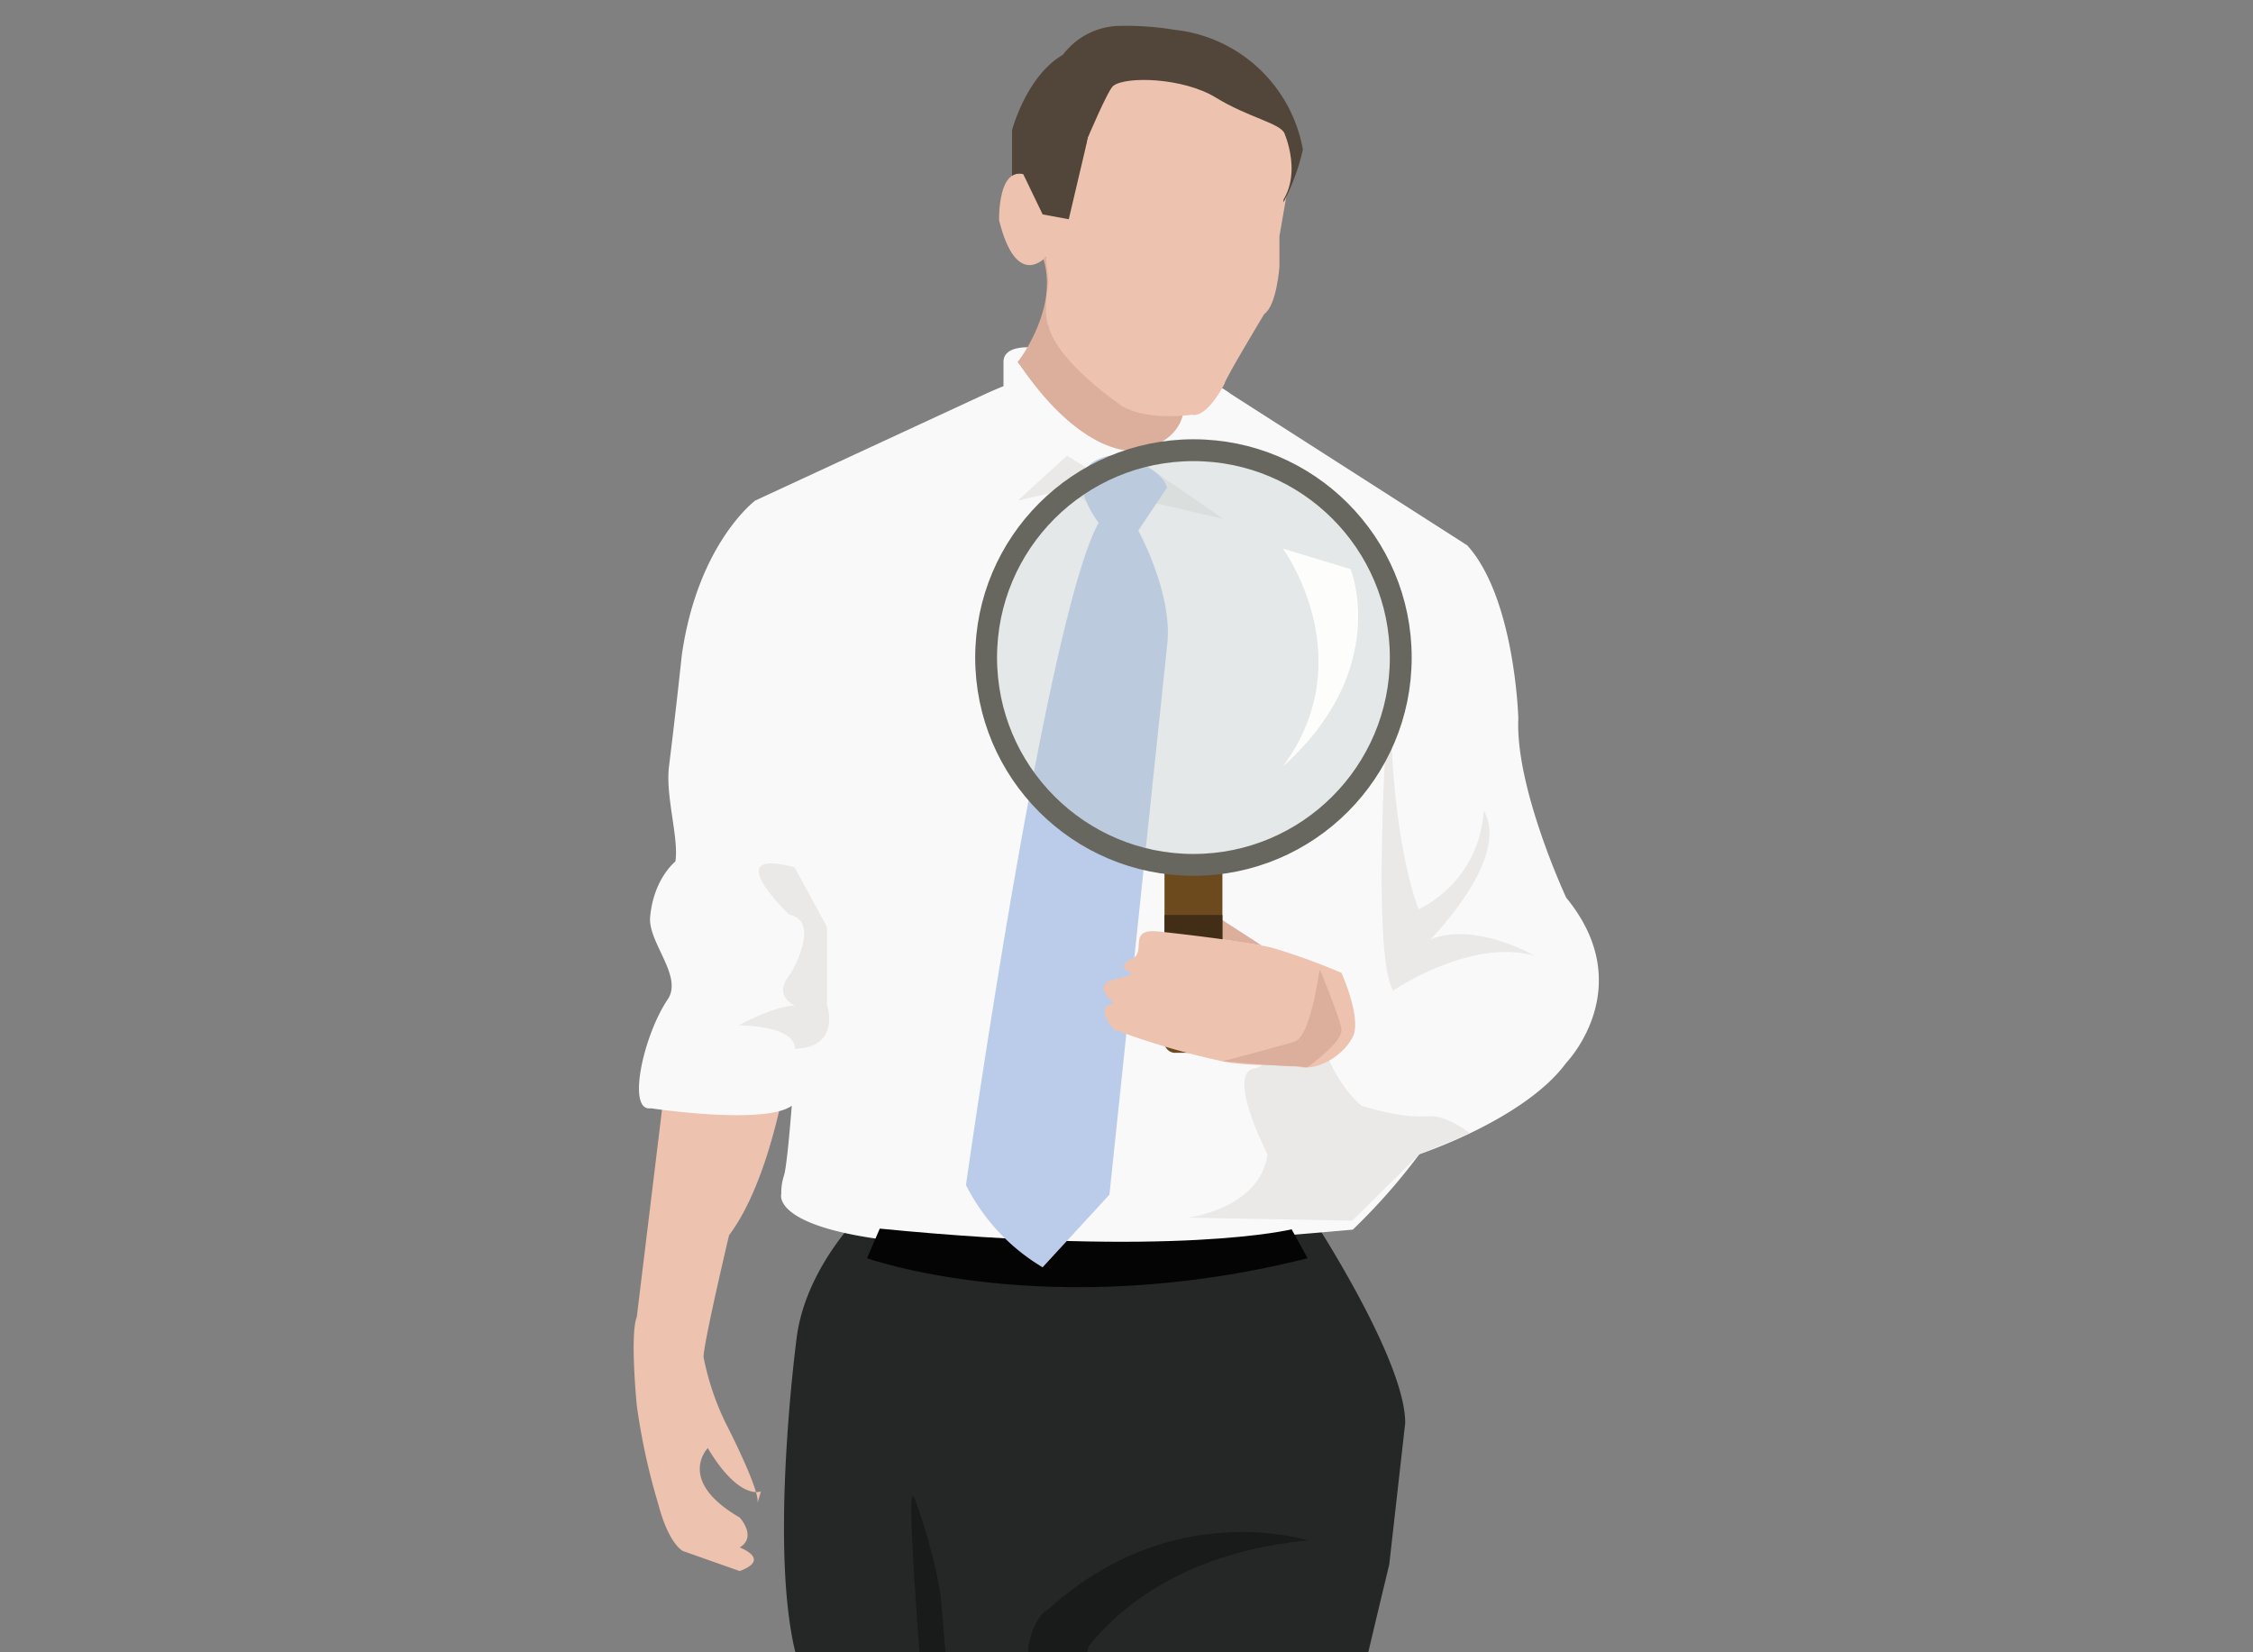 <svg id="Layer_1" data-name="Layer 1" xmlns="http://www.w3.org/2000/svg" width="300" height="220" viewBox="0 0 300 220"><rect x="0" y="0" width="300" height="220" fill="#808080" stroke="none"/><defs><style>.cls-1{fill:#edc2af;}.cls-2{fill:#252626;}.cls-3,.cls-5{fill:#040404;}.cls-12,.cls-3{opacity:0.35;}.cls-4{fill:#f9f9fa;}.cls-6{fill:#dcaf9d;}.cls-7{fill:#eae9e8;}.cls-8{fill:#bacce9;}.cls-9{fill:#514639;}.cls-10{fill:#6c4a1d;}.cls-11{fill:#422d17;}.cls-12{fill:#bcc9c7;}.cls-13{fill:none;stroke:#67675f;stroke-miterlimit:10;stroke-width:2.908px;}.cls-14{fill:#fdfefb;}</style></defs><path class="cls-1" d="M106.052,123.111V134.242s-1.889,20.784-8.975,30.231c0,0-3.394,14.325-3.394,16.215a35.706,35.706,0,0,0,2.922,8.747s4.724,9.136,4.251,10.746.472-1.61.472-1.61-2.834,1.33-7.085-5.756c0,0-4.251,4.308,4.251,9.239,0,0,2.362,2.57,0,3.987,0,0,4.251,1.56,0,3.142l-7.558-2.669s-1.889-.857-3.307-6.333a85.633,85.633,0,0,1-2.834-13.034s-.945-9.447,0-11.809l4.251-34.955s3.779-.945,3.779-10.864c0,0-1.889-8.853,6.613-11.512S106.052,123.111,106.052,123.111Z"/><path class="cls-2" d="M173.935,160.888s-10.888.818-23.193,1.868l-.01-.137s-24.658,1.71-35.711-1.347c0,0-7.652,7.205-8.928,16.741,0,0-3.826,28.667,0,42.697,0,0,14.88,79.358,14.454,92.396,0,0,7.652,61.706,15.73,73.721l1.075.703c.41,3.408.871,5.584.871,5.584a28.152,28.152,0,0,1,1.471-4.052l7.169-6.686c7.301,1.079,11.155,8.43,11.155,8.43,7.467-7.227,4.437-25.218,4.437-25.218,7.227-15.44,8.078-42.754,8.078-42.754-2.551-25.459,5.102-73.598,5.102-73.598,0-2.126,9.353-40.938,9.353-40.938l2.126-18.84C187.114,180.694,173.935,160.888,173.935,160.888Z"/><path class="cls-3" d="M174.115,205.107s-17.944-5.839-34.427,9.096a3.723,3.723,0,0,0-1.386,1.305c-.016.015-.031.029-.047.044l.005.018a10.234,10.234,0,0,0-1.347,3.863l2.341,52.292s-3.826,19.344-10.416-17.537l-3.614-41.982a71.883,71.883,0,0,0-3.401-12.598c-2.551-6.958,5.952,72.891,2.976,81.644,0,0-4.233,27.409,5.952,50.386,0,0,2.976,4.702-1.913,21.497,0,0-.717,13.394,1.395,16.37q1.31,4.013,2.621,8.025c.975,2.987,1.628,7.061,3.635,9.531,1.68-4.236.265-10.29.657-14.815a47.542,47.542,0,0,1,1.264-7.726c.486-1.893,2.555-4.978,2.544-6.778l-.425-71.989q.67-14.168,1.34-28.335.496-10.495.993-20.991c.193-4.08-.125-8.066.856-12.074a32.034,32.034,0,0,0,1.188-5.083C149.269,213.79,157.931,206.701,174.115,205.107Z"/><path class="cls-4" d="M208.551,119.527s-6.802-14.595-6.377-23.878c0,0-.425-15.964-6.802-23.039l-31.46-20.14s-9.695-7.828-26.854-2.308l-1.524-1.976L137.221,46.26s-3.6-.329-3.6,1.927v3.23c-.802.325-1.614.669-2.445,1.053l-30.61,14.175s-7.652,5.692-9.778,20.571c0,0-.771,7.307-1.707,14.843-.493,3.966,1.346,9.588.849,12.65,0,0-2.912,2.279-3.361,7.409-.293,3.354,4.411,7.88,2.342,10.945-3.274,4.848-5.485,15.025-2.229,14.503,0,0,15.108,2.279,18.747-.339,0,0-.612,8.011-1.037,9.287a7.435,7.435,0,0,0-.359,2.471s-3.826,12.024,76.099,4.737a80.861,80.861,0,0,0,8.862-10.041s14.029-4.631,19.556-12.165C208.551,141.516,218.329,131.431,208.551,119.527Z"/><path class="cls-5" d="M115.446,167.53s24.233,8.68,58.669,0l-2.126-3.85s-15.305,3.793-54.842-.093Z"/><path class="cls-6" d="M138.882,34.341a10.149,10.149,0,0,1,.428,1.853c.825,6.098-3.776,11.993-3.776,11.993,8.29,12.412,15.146,11.821,15.146,11.821,6.377-.638,6.855-4.942,6.855-4.942a94.423,94.423,0,0,0,.665-11.464c4.145-1.435,0-9.261,0-9.261"/><path class="cls-7" d="M185.488,83.925s-3.405,41.791,0,47.983c0,0,10.386-7.087,18.883-4.644,0,0-7.935-4.619-13.93-2.167,0,0,10.835-10.835,7.12-17.181a15.56,15.56,0,0,1-8.668,13.156S183.94,109,185.488,83.925Z"/><path class="cls-7" d="M158.199,162.132s9.644-1.228,10.572-8.451c0,0-5.802-11.243-1.468-11.453,0,0,6.151-2.996,8.183-5.163,0,0,1.603,6.598,5.802,10.162,0,0,5.128,1.706,8.843,1.397,0,0,1.942-.423,5.615,2.265l-6.752,2.791-8.928,8.845Z"/><polygon class="cls-7" points="135.534 66.646 142.069 60.681 148.96 64.885 153.095 62.347 162.89 69.096 152.365 66.646 149.212 69.607 142.069 65.144 135.534 66.646"/><path class="cls-8" d="M147.727,60.681s6.407.614,7.682,4.222l-3.841,5.743s4.691,8.493,3.841,15.296l-7.682,73.123-8.898,9.673a26.768,26.768,0,0,1-10.203-10.948S139.296,82.181,146.29,69.607C146.29,69.607,140.47,62.204,147.727,60.681Z"/><path class="cls-1" d="M139.262,34.218s-3.908,4.509-6.227-4.896c0,0-.301-10.564,6.227-4.123L142.44,12.831l16.877-3.607,11.178,7.078.893,9.254-1.023,5.892V35.506s-.354,5.153-2.029,6.313c0,0-5.282,8.761-5.282,9.276,0,0-2.319,4.638-4.38,4.123,0,0-5.798.902-9.276-1.159,0,0-8.632-5.798-9.791-10.693,0,0-.773-1.031,0-5.798"/><path class="cls-9" d="M149.107,3.445a39.966,39.966,0,0,1,7.227.513,19.483,19.483,0,0,1,17.155,15.96,29.313,29.313,0,0,1-2.582,7.02A18.532,18.532,0,0,0,167.82,16.825a19.074,19.074,0,0,1-6.07-1.988c-2.634-1.24-4.304.511-6.637,1.185-2.368.684-4.529-.652-6.821.944a5.577,5.577,0,0,1-3.403,1.275l-.738,3.137-1.839,7.814-3.478-.644-2.586-5.365a1.89,1.89,0,0,0-1.488.214V17.34s1.884-7.215,6.779-10.049A9.636,9.636,0,0,1,149.107,3.445Z"/><polygon class="cls-6" points="161.722 121.829 168.015 125.897 161.722 124.919 161.722 121.829"/><path class="cls-10" d="M161.252,140.179h-4.675a1.423,1.423,0,0,1-1.517-1.294V115.73a1.423,1.423,0,0,1,1.517-1.294h4.675a1.423,1.423,0,0,1,1.517,1.294v23.155A1.423,1.423,0,0,1,161.252,140.179Z"/><rect class="cls-11" x="155.06" y="121.829" width="7.708" height="4.424"/><path class="cls-1" d="M154.41,124.041s11.554,1.229,15.198,2.212a87.376,87.376,0,0,1,9.012,3.275s2.743,6.065,1.514,8.522-4.747,4.715-7.451,3.933c-.926-.268-6.174.081-9.915-.673a103.217,103.217,0,0,1-14.445-4.243s-2.809-3.032,0-3.482c0,0-3.055-2.417,0-3.154s2.317-.903,2.317-.903-2.212-.817,0-1.8S149.917,123.522,154.41,124.041Z"/><circle class="cls-12" cx="158.914" cy="87.55" r="27.607"/><circle class="cls-13" cx="158.914" cy="87.55" r="27.607"/><path class="cls-6" d="M175.748,129.081c-.161.305-1.181,8.948-3.393,9.624s-9.586,2.604-9.586,2.604,8.778.761,9.915.673.999.492,1.921-.246,4.223-3.257,4.016-4.731S175.748,129.081,175.748,129.081Z"/><path class="cls-14" d="M170.821,73.041s10.694,14.553,0,29.019c14.459-12.956,9.021-26.276,9.021-26.276Z"/><path class="cls-7" d="M105.814,115.491l4.321,7.972V133.87s1.921,5.551-4.321,5.791c0,0,.72-2.924-7.442-3.143,0,0,4.321-2.438,7.442-2.648,0,0-3.121-1.242-.48-4.327,0,0,4.081-6.917-.24-7.762C105.094,121.781,95.491,112.687,105.814,115.491Z"/><path class="cls-1" d="M148.226,11.441c1.65-1.32,9.298-1.127,13.665,1.55s8.606,3.412,9.157,4.79,2.958,8.171-3.099,11.552-25.358,1.55-25.358,1.55l2.297-12.64S147.521,12.005,148.226,11.441Z"/></svg>